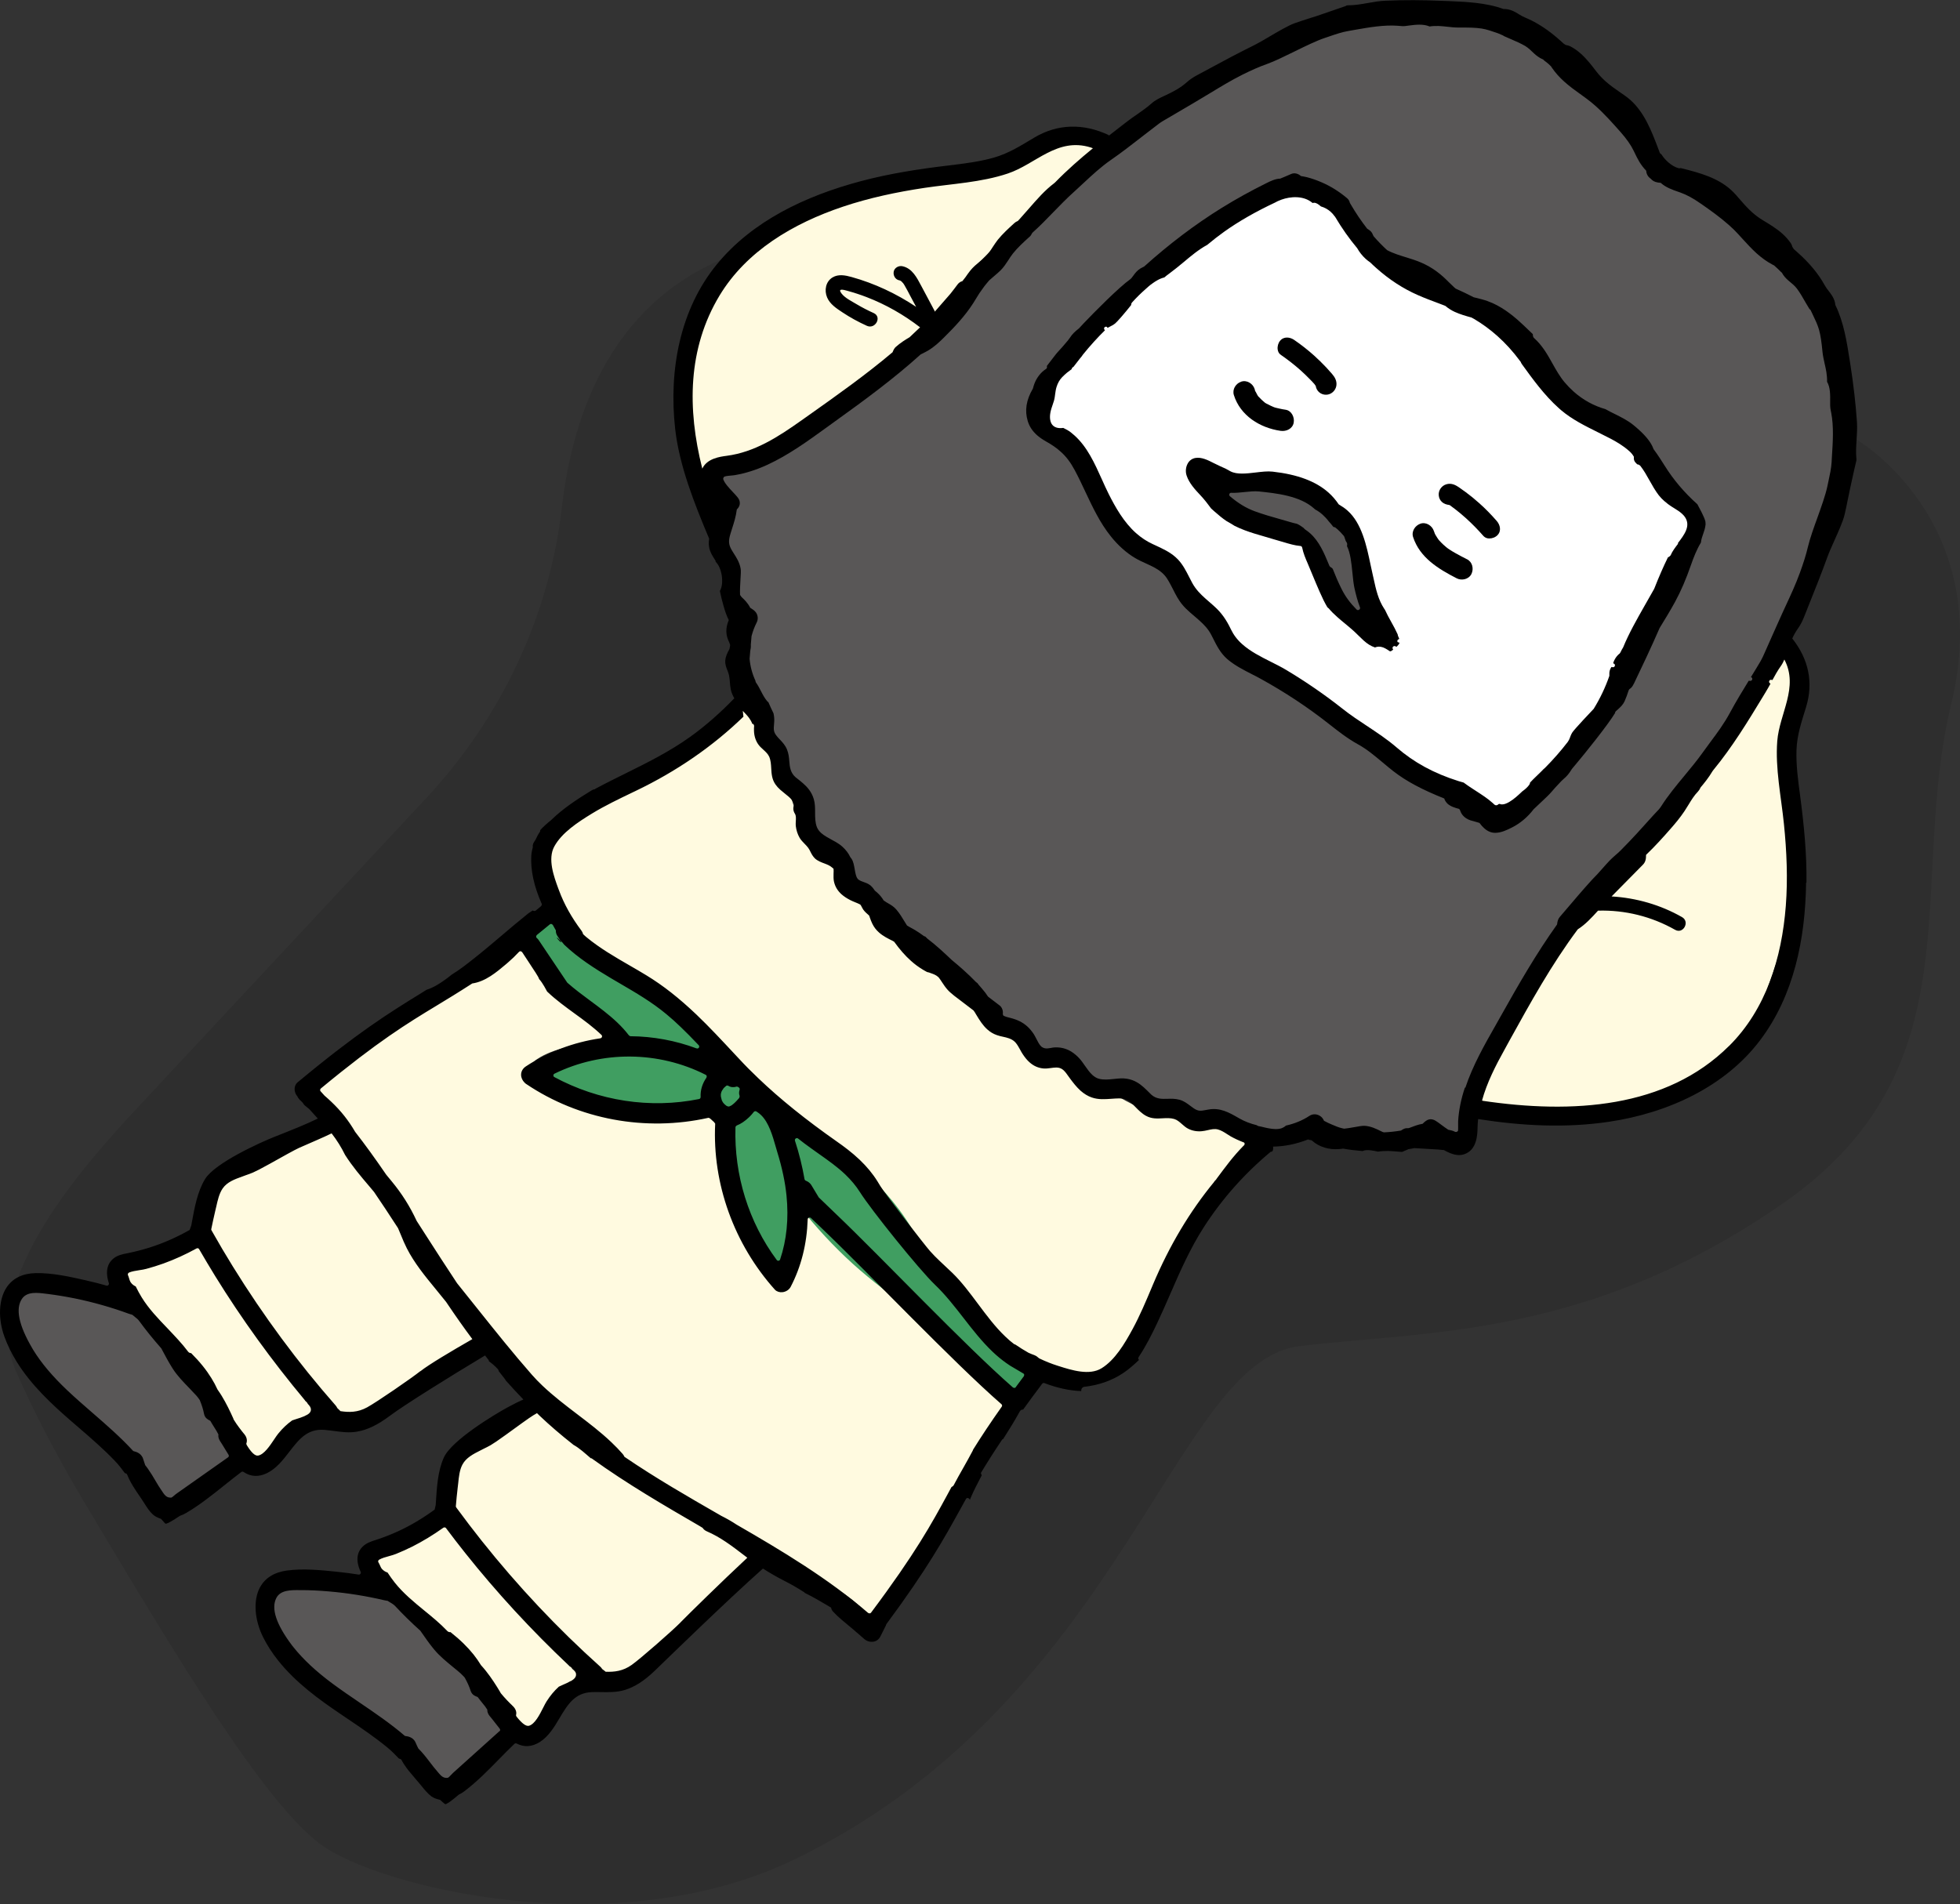 <?xml version="1.0" encoding="UTF-8"?><svg xmlns="http://www.w3.org/2000/svg" viewBox="0 0 272.95 265.2"><rect x="0" y="0" width="272.95" height="265.2" fill="#333333" stroke="none"/><defs><style>.cls-1{mix-blend-mode:multiply;opacity:.1;}.cls-2{fill:#fffae0;}.cls-3{isolation:isolate;}.cls-4{fill:#409e61;}.cls-5{fill:#fff;}.cls-6{fill:#595757;}</style></defs><g class="cls-3"><g id="_レイヤー_2"><g id="_テキスト"><path class="cls-1" d="M216.87,35.17l41.68,26.06s19.35,11.27,13.19,36.77c-6.16,25.5,3.8,50.69-23.47,69.63-27.27,18.94-50.01,17.71-67.4,19.88-17.4,2.17-24.7,49.38-70.17,71.45-25.02,12.14-58.17,3.84-66.12-2.12-7.94-5.96-20.23-26.43-32.79-47.52-4.21-7.06-7.28-13.12-9.53-18.24-5.19-11.82,8.01-27.27,16.82-36.72l40.29-43.21c10.4-11.16,17.12-25.3,18.87-40.45,1.54-13.36,7.19-29.48,24.78-35.54,30.85-10.62,56.05-7.68,56.05-7.68l57.8,7.68Z"/><path class="cls-2" d="M150.84,19.4c-3.23.29-6.15,1.46-8.82,3.28-1.29.88-2.55,1.49-4.01,1.88-.15-.02-.3-.03-.47-.01-4.27.53-8.57.8-12.88.78-.34,0-.68.08-.96.23-4.37.86-8.49,2.5-12.28,4.86-.26.16-.43.36-.53.57-5.86,2.92-10.63,7.87-13.21,13.91-2.84,6.65-2.83,14.3-.2,21.01.43,1.11,1.98,1.25,2.68.34,2.39-3.11,6.38-4.18,9.81-5.73,3.8-1.72,7.32-4.06,10.51-6.73,5.98-5.01,10.85-11.09,15.76-17.11,4.42-4.55,8.97-8.96,13.68-13.21.29-.26.45-.55.53-.85.28-.04.56-.08.85-.11,2.01-.18,1.55-3.27-.45-3.1Z"/><path class="cls-2" d="M246.22,137.44c1.6-4.37,2.98-9.09,3.53-13.72.6-5.12-.82-10.09-1.06-15.18-.22-4.78.29-9.63,1.46-14.28.17-.32.32-.64.45-.97.34-.89-.14-1.62-.81-1.95-.77-.57-1.93-.54-2.25.63-.1.35-.17.7-.26,1.05-.47.86-1.08,1.68-1.58,2.49-.74,1.19-1.48,2.37-2.24,3.55-1.46,2.28-2.97,4.54-4.55,6.74-1.53,2.13-3.14,4.21-4.85,6.2-1.34,1.56-2.76,3.04-4.01,4.65-7.6,6.29-13.64,14.29-17.59,23.32-1.31,1.95-2.56,3.94-3.8,5.94-.66,1.07-1.32,2.13-1.96,3.2-.48.81-.95,1.67-.88,2.64.15,2.16,2.2,2.78,4,3.15,1.99.41,4.03.61,6.07.61,8,.02,16.07-2.64,22.69-7.12,3.94-2.67,6.06-6.58,7.67-10.96Z"/><path class="cls-2" d="M172.9,157.46c-.93-.42-1.98-.47-3.04-.54-1.4-.09-2.79-.31-4.17-.61-2.71-.6-5.34-1.55-7.95-2.48-1.33-.67-2.61-1.41-3.86-2.26-1.89-1.27-3.78-2.55-6-3.16-.5-.14-.94-.09-1.31.12-1.86-1.56-3.64-3.21-5.44-4.83-2.19-1.97-4.46-3.74-6.83-5.4-1.75-1.62-3.78-2.93-6.02-3.86-.14-.06-.28-.08-.41-.1-1.83-1.68-3.57-3.47-5.18-5.37-.95-1.12-1.85-2.29-2.67-3.5-.81-1.2-1.5-2.51-2.46-3.6-1.47-1.66-3.75-2.74-5.08-4.53-.96-2.16-1.79-4.38-2.41-6.66-.14-.52-.45-.96-.89-1.18-.22-.57-.45-1.14-.67-1.71-.64-1.64-1.38-3.28-1.87-4.97-.47-1.62-.71-3.2-1.59-4.68-.43-.73-1.58-.75-2.19-.28-.38.29-.55.67-.58,1.06-.04.05-.08.1-.12.16-5.48,8.94-17.42,9.76-24.36,17.07-3.6,3.79-2.14,9.3,1.01,12.93,3.37,3.87,8.38,5.25,12.51,8.03,2.54,1.71,4.64,3.97,6.69,6.23,2.06,2.26,4.04,4.59,5.95,6.98.08.26.24.51.5.72,2.53,2.1,5.14,4.11,7.82,6.02,1.5,1.06,3.1,2.04,4.64,3.08.09.22.24.44.47.63,2.87,2.36,4.64,5.72,7.18,8.4.19.2.39.38.58.56,1.39,2.06,3.19,3.74,4.93,5.49.79.8,1.52,1.63,2.21,2.5.02.03.04.05.05.08.06.09.13.17.2.24.69.89,1.34,1.8,1.95,2.76,2.6,4.07,5.07,8.91,9.85,10.74,2.12.81,4.65,1.43,6.93,1.16,2.24-.27,3.84-1.68,5-3.54,1.42-2.28,2.37-4.78,3.41-7.25,1.03-2.46,2.19-4.86,3.51-7.18,2.99-5.27,6.73-10.15,11.03-14.41,1.23-1.22-.04-3.24-1.33-2.84Z"/><path class="cls-2" d="M140.34,194.88c-.65-1.83-3.15-3.18-4.62-4.28-3.76-2.78-7.34-5.52-10.53-8.97-1.16-1.26-2.32-2.53-3.47-3.8-2.39-2.87-4.84-5.68-7.53-8.28-.03-.11-.05-.21-.08-.32-.25-.81-1.33-1.13-2.05-.83-.85.35-1.07,1.25-.83,2.05.4,1.31-.37,3.05-.77,4.27-.51,1.53-1.08,3.13-1.84,4.57-.85-1.37-1.37-2.97-2.04-4.41-1.01-2.18-2.11-4.32-3.12-6.5-1.83-3.98-3.4-8.24-3.23-12.69.07-1.87-2.62-2.33-3.05-.7-2.69.6-5.44.52-8.2.42-3.24-.12-6.47-.39-9.17-2.37-1.2-.88-2.32-1.88-3.43-2.87-.58-.51-1.16-1.03-1.69-1.6-.48-.51-.49-.65.12-1.06,2.35-1.57,5.72-2.03,8.47-2.09,1.46-.03,1.63-2.01.72-2.79-1.85-1.59-3.98-2.77-5.88-4.3-.87-.7-1.67-1.48-2.26-2.43-.69-1.1-1.04-2.38-1.68-3.52-.3-.54-.81-.82-1.33-.87-.49-.43-1.18-.53-1.79.06-7.83,7.63-18.2,11.76-26.62,18.62-.86.7-.71,1.77,0,2.48,10.24,10.16,16.11,23.68,25.09,34.84-.06.41.02.83.31,1.12,1.14,1.14,2.32,2.25,3.5,3.34.21.25.42.51.64.76,2.06,2.34,4.52,4.16,6.78,6.29,2.25,2.13,4.39,4.16,7.04,5.8,2.41,1.49,4.89,2.86,7.36,4.24,4.09,3.19,8.24,6.35,12.98,8.54,4.21,1.94,9.06,3.24,12.24,6.84.81.91,2.16.74,2.69-.37.99-2.09,2.6-3.77,3.99-5.61,1.44-1.91,2.55-4.02,3.69-6.11,2.24-4.1,5.38-7.57,7.74-11.59.95-1.62,2.54-3.92,1.84-5.88Z"/><path class="cls-2" d="M66.98,186.38c.08-.36.02-.74-.2-1.11-.02-.1-.05-.21-.09-.32-1.02-2.52-3.14-4.16-5.02-6.01-.3-.29-.58-.6-.87-.9-1.29-3.65-2.84-6.92-5.19-10.06-2.62-3.5-5.12-7.08-7.49-10.76-.46-.69-1.13-.77-1.7-.52-.34-.17-.76-.18-1.22.07-3.75,2.04-7.49,4.08-11.24,6.13-1.36.74-2.79,1.42-3.73,2.7-1.13,1.55-1.29,3.48-2.19,5.13-.74,1.35-2.08,1.89-3.47,2.36-1.88.62-3.77,1.16-5.59,1.94-1.35.58-2.49,1.47-2.21,3.1.28,1.65,1.78,3.37,2.78,4.66,2.16,2.77,4.75,5.17,7.16,7.72,1.21,1.28,2.45,2.59,3.4,4.08.89,1.4,1.36,2.98,1.98,4.5.52,1.27,1.23,3.13,2.53,3.78,1.45.73,2.8-.59,3.73-1.57,1.07-1.12,1.9-2.6,3.23-3.44,1.3-.83,2.94-.81,4.42-.83,3.67-.05,6.96-.75,10.17-2.6,1.17-.68,2.28-1.45,3.34-2.29,0,0,.01,0,.02,0,2.37-1.24,4.69-2.59,6.95-4.03.54-.35.71-1.12.52-1.73Z"/><path class="cls-2" d="M104.01,216.38c-6.93-5.07-14.93-8.51-21.71-13.79-1.68-1.31-3.25-2.72-4.69-4.28-.78-.85-1.49-1.31-2.26-1.43-.36-.23-.83-.29-1.35-.05-.79.37-1.54.8-2.28,1.25-1.59.84-3.16,1.71-4.68,2.68-.94.6-1.83,1.23-2.54,1.99-.23.02-.47.1-.7.24-2.69,1.66-1.16,4.87-2.44,7.2-1.44,2.62-4.47,3.72-6.95,5.07-1.09.59-2.2,1.37-2.24,2.74-.05,1.39,1.07,2.19,2.02,3,2.37,2.02,4.61,4.18,6.72,6.47,2.04,2.22,3.96,4.55,5.74,6.98.87,1.18,1.7,2.39,2.51,3.62.73,1.12,1.4,2.47,2.78,2.87,2.69.76,4.93-3.17,6.47-4.78.78-.82,1.71-1.65,2.8-2.03,1.33-.47,2.77-.1,4.14-.33,1.3-.21,2.35-.87,3.34-1.68.44.02.9-.13,1.29-.55,1.62-1.7,3.3-3.35,5.02-4.96,2.34-2.06,4.68-4.11,7.02-6.17.28-.25.44-.53.52-.83.37-.18.74-.38,1.12-.55,1.07-.45,1.29-1.98.34-2.68Z"/><path class="cls-6" d="M32.17,200.88c-.59-.8-1.44-1.43-2.06-2.23-.79-1-1.38-2.08-1.87-3.25-1.02-2.41-2.2-4.48-3.87-6.49-.83-1-1.69-1.98-2.43-3.05-.66-.94-.98-2.06-2.02-2.63-.04-.02-.09-.02-.13-.04-.12-.37-.4-.7-.89-.88-2.81-1.03-5.73-1.81-8.69-2.27-1.45-.23-2.92-.39-4.39-.45-1.13-.05-2.41.03-3.12,1.06-.55.79-.48,1.66-.24,2.5.28,4.6,3.25,8.25,6.32,11.58.12.13.25.23.38.31,1.58,1.52,3.27,2.89,4.9,4.36,1.83,1.65,3.32,3.5,4.78,5.48,1.18,1.59,2.7,4.42,5.01,4.17,2.13-.23,3.85-1.71,5.32-3.14.82-.79,1.68-1.47,2.54-2.2.85-.71,1.14-1.87.45-2.81Z"/><path class="cls-6" d="M70.34,240.01c-.78-1.56-2.16-3.01-3.22-4.39-1.12-1.46-2.27-2.9-3.45-4.32-2.15-2.58-4.44-5.04-6.87-7.37.16-.67-.07-1.42-.9-1.76-2.83-1.15-5.85-1.86-8.91-2.02-1.4-.07-2.82-.04-4.22.09-1.44.14-3.12.28-4.4,1.01-5.41,3.11,4.47,10.9,6.85,12.93,2.34,2,4.73,3.96,6.84,6.21,2.18,2.32,4.21,4.81,6.68,6.83,1.01.83,2.04,1.59,3.41,1.36,1.39-.23,2.76-1.26,3.83-2.13,1.15-.93,2.19-2.01,3.18-3.12.89-.99,1.85-1.97,1.16-3.35Z"/><path class="cls-4" d="M143.34,190.85c-.69-1.47-2.15-2.51-3.31-3.59-5.17-4.83-9.48-10.4-13.2-16.4-2.11-3.41-4.65-6.18-7.73-8.74-2.99-2.48-6.07-4.97-9.89-5.92-.83-1.99-2.1-3.78-3.87-5.06-1.85-1.35-4.22-2.08-5.97-3.57-.11-.11-.22-.22-.33-.32-.06-.27-.13-.53-.23-.78-.71-1.82-2.3-3.2-3.67-4.53-1.6-1.56-3.31-3-5.17-4.23-2.04-1.35-4.2-2.5-6.2-3.9-1.95-1.73-3.93-3.43-5.88-5.15-.61-.54-1.25-.47-1.72-.11-.18-.01-.38,0-.58.07-1.53.45-1.87,2.23-1.29,3.54.59,1.34,1.64,2.58,2.63,3.65,2.23,2.43,4.89,4.37,7.37,6.53.58.51,1.16,1.03,1.7,1.58.32.33,1.56,1.31,1.53,1.78-.06.95-2.61,1.12-3.23,1.17-2.68.2-5.23-.03-7.58,1.49-.93.6-.75,2.4.37,2.69,1.79.46,3.58.9,5.38,1.29,2.25,1.8,5.33,1.51,8.13,1.44,1.78-.05,3.57-.09,5.35-.14,1.29-.03,2.45-.01,3.58-.47,1.65.81,1.46,3.61,1.64,5.15.25,2.06.58,4.12,1.04,6.15.9,4,2.24,7.89,4.23,11.48.59,1.07,1.85,1.26,2.68.34,1.04-1.15.93-2.91,1.05-4.36.13-1.62.25-3.24.32-4.86,0-.05,0-.1,0-.15,2.19,2.92,4.62,5.67,7.29,8.2,5.19,4.92,11.29,8.69,16.8,13.22,1.27,1.04,2.51,2.13,3.69,3.28,1.01.98,2.09,2.66,3.73,2.43,1.61-.22,1.89-1.91,1.31-3.17Z"/><path class="cls-6" d="M204.08,157.16c0-.22,0-.43.01-.65,0-.1,0-.2.01-.31,0-.02,0-.04,0-.05.04-.43.09-.86.15-1.28.14-.85.34-1.68.6-2.49.1-.3-.02-.73-.19-.98-.07-.11-.18-.21-.3-.3.41-.96.85-1.91,1.33-2.83,1.42-2.74,3.06-5.37,4.7-7.99,3.61-5.74,7.32-11.57,11.87-16.63.1-.11.14-.22.19-.33.73-.49,1.33-1.27,1.95-1.93,1.58-1.68,3.08-3.46,4.54-5.25,2.63-3.2,5.11-6.52,7.46-9.93.83-1.21,1.62-2.45,2.42-3.68.49.17,1.09.06,1.43-.36,2.16-2.69,3.88-5.71,5.04-8.97.18-.49.88-1.41.58-1.8,1.3-2.45,1.82-4.54,2.98-7.06,3.22-7,6.43-14.48,7.49-22.17,1.02-7.38-.55-14.6-4.63-20.85-4.87-7.47-12.45-12.58-20.55-16.02-.02-.16-.06-.33-.14-.5-2.28-4.42-5.45-8.29-9.05-11.7-3.35-3.17-7.16-6.5-11.35-8.5-4.02-1.91-8.54-2.16-12.92-1.97-4.45.19-8.89.92-13.19,2.07-18.51,4.95-33.72,17.63-45.82,32.07-.84,1-1.67,2.04-2.49,3.09-.05.04-.1.05-.14.1-4.22,4.37-8.36,8.64-13.33,12.17-2.32,1.65-4.78,3.12-7.09,4.78-2.26,1.63-4.34,3.5-6.41,5.37-.16.15-.27.3-.33.46-2.86,1.29-5.84,2.27-9,2.77-1.12.18-1.7,1.48-.81,2.32,1.93,1.83,1.77,4.69,1.64,7.14-.12,2.11-.17,4.19.46,6.2-.35.3-.54.76-.32,1.33.62,1.64,1.31,3.27,1.85,4.94.55,1.71.25,3.45.54,5.2.54,3.24,1.88,6.55,3.16,9.56,1.31,3.09,2.94,5.94,5.07,8.54.4.49.74.99,1.09,1.5-.53.37-.84,1.07-.41,1.78,1.43,2.34,2.98,4.59,4.65,6.78.1.13.22.23.34.31.04.26.14.52.38.75,7.07,6.82,14.17,13.66,21.87,19.78,3.67,2.92,7.47,5.84,11.53,8.2,1.83,1.07,3.75,1.6,5.79,2.11,2.44.61,4.76,1.49,7,2.65.14.07.28.1.42.12.11.23.27.45.54.61,3.32,1.88,7.56,1.7,11.26,1.84.06,0,.11,0,.17,0,.23.26.56.45,1.04.46,1.98.03,3.93-.16,5.9-.28,1.84.03,3.68.06,5.52.1.03,0,.05-.01.08-.02.5.04.99.06,1.49.11,3.35.34,6.7.78,10.07.68.41,1.02,1.64.96,2.22.32.13.03.25.06.38.05.75-.07,1.25-.66,1.25-1.4Z"/><path class="cls-5" d="M221.98,100.01c3.06-4.59,4.74-9.68,6.99-14.67,1.11-2.46,2.54-4.7,3.91-7.02,1-1.68,2.65-3.99,2.32-6.06-.21-1.27-1.09-2.09-2.09-2.78-.56-.73-1.25-1.31-1.97-1.87-1.28-2.69-3.14-5.03-5.55-6.86-.12-.09-.26-.16-.4-.21-2-1.31-4.11-2.43-6.12-3.73-2.44-1.58-4.16-3.58-5.75-5.99-1.33-2-2.64-4.11-4.53-5.64-1.74-1.41-3.79-2.2-5.9-2.85-2.33-.72-4.72-1.27-6.8-2.59-2.3-1.47-4.1-3.63-5.82-5.71-1.21-1.47-5.11-7.13-8.03-7.23-2.54-.93-5.5-.15-7.9.93-3.38,1.52-6.18,3.98-8.76,6.59-.42.42-.83.84-1.24,1.26-.28.02-.57.12-.82.36-3.13,2.97-6.25,5.95-9.38,8.92-.06.06-.09.13-.13.2-.05.03-.09.07-.14.1-1.42,1.12-2.66,2.39-3.77,3.77-.2.07-.39.18-.55.39-1.58,2.07-3.37,4.39-4.3,6.84-.36.94-.47,2.02.08,2.92.69,1.12,2.19,1.74,3.28,2.37.31.18.63.37.94.56,1.51,2.5,3.02,4.99,4.52,7.49.73,1.76,1.71,3.41,2.95,4.88.11.13.24.22.36.3.57,1.83,1.95,3.02,3.66,4.04,2.67,1.58,4.99,3.21,6.78,5.8,1.48,2.14,2.6,4.52,4.41,6.41,1.91,2,4.52,3.06,6.93,4.31,3.86,2,7.69,4.16,11.36,6.52-.19.46-.15,1.01.31,1.45,5.06,4.8,11.76,7.44,17.96,10.4.81.39,1.49-.05,1.75-.68.21-.06.41-.15.59-.34,3.93-3.91,7.74-7.96,10.82-12.58Z"/><path class="cls-6" d="M190.91,84.92c-.76-2.21-1.6-4.39-2.51-6.55.21-2.49-.87-5-2.92-6.49-.08-.06-.16-.07-.25-.11-.58-.8-1.25-1.51-2.06-2.07-2.81-1.93-6.46-2.59-9.81-2.26-.31.03-.54.16-.73.33-.1-.06-.2-.1-.3-.16-1.45-.9-2.62,1.48-1.18,2.38,2.87,1.78,6.2,2.18,9.34,3.2.55.69,1.02,1.48,1.41,2.34.85,1.89,1.86,3.62,3,5.35,1.2,1.83,2.31,3.89,3.86,5.44.94.94,2.57-.19,2.15-1.4Z"/><path d="M227.52,95.26c1.08-2.26,2.42-5.07,3.6-7.79.71-1.15,1.46-2.38,2.15-3.64.81-1.49,1.52-3.13,2.22-5.15.36-1.03.77-2.1,1.38-3.11.04-.45.2-.88.36-1.34l.16-.5c.06-.22.1-.43.13-.7,0,0-.01-.3-.02-.35l-.03-.14c-.07-.25-.17-.48-.28-.71-.14-.32-.32-.66-.51-1.02l-.3-.57c-1.82-1.63-3.32-3.39-4.56-5.38-.42-.67-.93-1.47-1.55-2.31-.29-.84-.97-1.73-2.07-2.72-.26-.24-.52-.45-.76-.65-.75-.61-1.65-1.06-2.53-1.5-.43-.21-.88-.43-1.33-.69-1.65-.47-3.16-1.3-4.47-2.48-.43-.39-.84-.81-1.22-1.26-.67-.8-1.2-1.74-1.71-2.65-.68-1.22-1.39-2.48-2.54-3.51-.13-.11-.17-.26-.18-.55,0,0-.94-.9-1.2-1.15-.21-.2-.43-.41-.66-.61-1-.9-2.55-2.17-4.44-2.84-.52-.19-1.05-.32-1.66-.47l-.26-.06c-.85-.44-1.67-.83-2.52-1.21l-.19-.16c-.23-.21-.48-.45-.78-.75-.26-.26-.51-.51-.77-.74-1.24-1.11-2.53-1.85-4.16-2.39-.26-.09-.53-.17-.91-.29-.94-.29-1.91-.58-2.74-1.03-.63-.58-1.24-1.2-1.85-1.9-.02-.03-.11-.2-.12-.21-.08-.24-.21-.43-.38-.58-.09-.08-.2-.15-.42-.29-.82-1.05-1.58-2.17-2.32-3.44,0-.01-.09-.14-.09-.15-.06-.27-.19-.49-.4-.67-1.11-.93-2.31-1.68-3.55-2.21-.69-.3-1.38-.54-2.05-.71-.22-.06-.44-.09-.82-.16-.4-.36-.91-.47-1.33-.3-.31.13-.63.26-.95.41l-.61.25c-.69.02-1.34.34-1.98.66-2.06,1.02-4.15,2.17-6.18,3.43-3.68,2.28-7.3,5.02-10.78,8.15-.04.03-.23.12-.23.12-.1.05-.2.1-.3.16-.47.29-.74.66-1,1.02-.07.1-.15.21-.23.3,0,0-.06.07-.16.16-1.6,1.14-4.96,4.53-6.52,6.17-.22.23-.44.46-.64.69-.57.44-.96.83-1.24,1.27-.05.08-.11.16-.21.29,0,0-.1.13-.1.13-.31.35-.58.67-.81.95,0,0-.12.13-.12.13-.31.34-.64.69-.93,1.08l-1.04,1.35s-.03.11-.02.13c.04.12,0,.24-.11.31-.71.46-1.28,1.18-1.61,2.02-.08.21-.15.43-.23.73-.93,1.58-1.16,3.06-.71,4.53.23.75.65,1.38,1.27,1.94.35.31.77.6,1.26.88.84.47,1.49.92,2.04,1.42.78.69,1.38,1.49,1.96,2.57.53.99,1.02,2.02,1.49,3.03,1,2.12,2.03,4.32,3.55,6.21.5.63,1.04,1.2,1.6,1.7.57.51,1.16.95,1.77,1.31.48.29.99.52,1.54.77.81.37,1.58.72,2.22,1.29.27.24.49.49.68.78.31.48.58,1,.85,1.53.37.74.76,1.5,1.32,2.16.28.34.62.68,1.07,1.07.21.19.42.37.63.54.21.18.41.36.61.53.63.56,1.27,1.2,1.71,2.07l.21.41c.54,1.07,1.04,2.08,1.98,2.91l.19.16c.98.8,2.12,1.38,3.27,1.97.4.2.81.41,1.2.63,3.35,1.84,6.58,3.97,9.59,6.35,1.16.91,2.47,1.95,3.97,2.78,1.26.69,2.29,1.57,3.42,2.51.49.41.99.83,1.5,1.23,1.86,1.44,4.03,2.58,7.1,3.81.07.26.22.48.46.73.44.39,1.02.56,1.61.72.07.06.12.17.14.22.11.34.3.64.57.88.32.29.75.49,1.27.6l.85.25c.24.32.45.56.67.75.47.42.97.63,1.53.63.84,0,1.69-.42,2.32-.74,1.16-.58,2.22-1.48,3.02-2.54.43-.4.85-.8,1.25-1.18l.65-.62c.35-.33.66-.7.96-1.04l.1-.12c.32-.33.6-.63.85-.91,0,0,.1-.1.11-.11.09-.09.19-.18.29-.27.4-.32.76-.76,1.12-1.36l.61-.73c1.17-1.39,4.41-5.4,5.42-7.09-.03-.08.01-.14.12-.25l.29-.26c.34-.31.67-.61.9-1.1.21-.46.38-.95.55-1.47,0,0,.06-.18.15-.24.22-.14.4-.34.56-.69ZM233.7,75.72c-.42.55-.82,1.07-1.03,1.59-.03.08-.2.24-.4.33-.63,1.29-1.24,2.68-1.91,4.38l-1.38,2.43c-1.04,1.84-2.13,3.74-2.94,5.72-.14.22-.26.45-.37.68-.02.04-.07.13-.11.17-.31.24-.48.47-.66.77-.11.18-.19.39-.25.59.15.08.15.08.16.09.08.07.11.18.07.29-.05.13-.18.2-.31.17l-.16-.03c-.21.31-.31.64-.29,1v.24c-.55,1.59-1.28,3.13-2.18,4.59-.18.18-2.7,2.85-2.98,3.29-.16.26-.26.52-.36.8l-.08.19-.18.31c-.95,1.24-2.01,2.45-3.17,3.62-.18.15-.35.31-.51.49l-.74.72c-.26.25-.54.52-.85.86,0,.11-.05.23-.12.32-.23.31-.54.6-.95.89-.59.56-1.17,1.1-1.82,1.48-.31.18-.73.39-1.16.33-.01,0-.16-.05-.17-.06-.03,0-.13.01-.15.03-.2.2-.42.22-.62.04l-.19-.18c-.73-.66-1.57-1.19-2.37-1.71-.55-.36-1.12-.72-1.69-1.15,0,0-.67-.19-.73-.21-3.44-1.09-6.17-2.58-8.59-4.67-1.32-1.14-2.76-2.09-4.18-3.03-1.11-.73-2.25-1.49-3.34-2.35-2.49-1.97-5.14-3.79-7.86-5.42-.7-.42-1.48-.81-2.18-1.16-1.39-.7-2.82-1.42-3.95-2.43-.7-.62-1.21-1.3-1.57-2.05-.66-1.39-1.35-2.35-2.29-3.19l-.15-.14-1.13-.99c-.65-.58-1.33-1.25-1.83-2.17-.12-.23-.24-.46-.42-.81-.43-.84-.87-1.71-1.54-2.43-.11-.12-.23-.23-.35-.34-.83-.74-1.84-1.2-2.81-1.65l-.39-.18c-.83-.38-1.61-.9-2.33-1.54-1.7-1.52-2.86-3.59-3.78-5.41-.33-.65-.63-1.33-.97-2.08-1-2.22-2.03-4.52-3.83-6.12-.16-.14-.33-.28-.5-.42-.3-.23-.64-.42-1.04-.61-.6.09-1.09-.02-1.41-.31-.18-.16-.3-.38-.37-.64-.19-.75.05-1.56.3-2.26.16-.43.25-.76.3-1.11l.05-.37c.05-.33.09-.68.19-.99.17-.56.43-1.02.8-1.4.19-.2.4-.38.66-.61l.66-.5c0-.12.07-.23.24-.31l.9-1.16c.16-.18.3-.36.43-.56.97-1.2,2-2.34,3.06-3.38l-.05-.05c-.09-.1-.1-.25-.02-.35.08-.1.23-.13.35-.06l.08.13.3-.16c.24-.12.51-.26.75-.45.25-.19,1.32-1.41,2.24-2.58-.01-.12.03-.24.12-.35.62-.69,1.23-1.29,1.96-1.93,0,0,.33-.3.38-.34.14-.12.32-.26.58-.44.18-.13.37-.25.56-.36.35-.2.64-.32,1.02-.42.23-.2.47-.39.74-.58.68-.5,1.33-1.04,1.96-1.56,1.01-.85,2.06-1.73,3.28-2.4.81-.68,1.59-1.28,2.37-1.84,2.01-1.43,4.33-2.76,7.07-4.05.22-.13.47-.25.88-.4,1.27-.46,3.07-.59,4.3.43.01,0,.05.02.07.03,0,0,0,.01,0,.02.02-.02.12-.05.15-.05.35-.01.66.23.98.51.51.15.97.4,1.36.75.19.17.37.37.52.58l.1.12c.94,1.59,1.97,3.05,3.07,4.36.32.57.72,1.07,1.18,1.49.19.17.39.33.64.5.28.27.56.54.85.79,1.79,1.6,3.74,2.87,5.8,3.77.93.41,1.89.77,2.86,1.13l.94.36c.44.37.88.64,1.32.84.77.35,1.55.57,2.31.78l.36.19c1.16.68,2.26,1.49,3.28,2.4,1.13,1.01,2.17,2.16,3.11,3.43l.13.17c.02.07.07.18.16.31,1.46,2.02,3.11,4.31,5.12,6.11l.34.3c1.55,1.31,3.36,2.2,5.17,3.1.59.29,1.19.59,1.78.9.73.39,1.68.93,2.54,1.7.22.2.41.39.65.79-.05.38.04.67.39.98.03.03.07.06.11.09.13,0,.22.04.38.18,0,0,.01.01.02.02.5.64.9,1.36,1.29,2.06.38.68.78,1.39,1.27,2.03.21.27.47.54.75.79.33.29.7.58,1.15.86l.29.18c.34.21.72.45,1.03.73.18.16.32.32.43.48.84,1.24-.09,2.46-1,3.65Z"/><path d="M178.28,49.35s.07.06.11.09c.98.68,1.91,1.4,2.82,2.22.42.38.84.79,1.24,1.2.2.2.4.41.6.64l.18.26c.05.34.22.65.46.86.27.24.62.37.99.36.7-.01,1.3-.55,1.42-1.24.11-.71-.24-1.24-.6-1.66-.53-.62-1.08-1.21-1.64-1.75-.28-.27-.56-.54-.85-.8-.87-.78-1.81-1.52-2.79-2.19-.57-.39-1.43-.52-1.96.13-.26.32-.39.78-.33,1.21.04.28.16.52.35.68Z"/><path d="M208.45,72.58c-.78-.9-1.61-1.75-2.48-2.52-.29-.26-.6-.52-.9-.77-.6-.49-1.25-.97-1.92-1.43-.46-.31-1.03-.61-1.72-.41-.67.19-1.14.85-1.07,1.55.03.37.2.71.47.94.25.22.56.34,1.05.41l.15.11c.24.17.47.35.69.52.45.35.9.72,1.41,1.18.84.76,1.66,1.59,2.44,2.48l.09.09c.19.17.44.27.72.27.42.01.87-.16,1.16-.46.58-.6.36-1.43-.09-1.96Z"/><polygon points="197.76 93.33 197.76 93.33 197.76 93.33 197.76 93.33"/><path d="M194.68,89.49s-.07-.11-.08-.13c-.03-.13.03-.26.15-.31l.11-.05-.03-.1s-.04-.1-.12-.27c-.03-.07-.05-.14-.07-.27-.26-.58-.56-1.14-.91-1.76-.3-.53-.6-1.09-.86-1.66l-.09-.13c-.84-1.26-1.16-2.69-1.49-4.21l-.13-.58c-.08-.36-.16-.73-.29-1.33-.57-2.72-1.23-5.8-3.2-7.56-.34-.31-.72-.57-1.24-.88-.41-.61-.88-1.16-1.42-1.64-1.76-1.57-4.31-2.53-7.79-2.92-.7-.08-1.5.02-2.35.12-1.28.15-2.6.31-3.51-.16-.17-.09-.33-.18-.49-.27l-.2-.11c-.46-.19-.93-.42-1.34-.62l-.35-.17c-.74-.38-1.67-.85-2.52-.69-.44.08-.81.34-1.04.74-.29.5-.36,1.15-.17,1.71.35,1.05,1.13,1.9,1.89,2.71l.39.43c.26.29.5.61.73.91.13.17.26.34.4.53l.42.38c.64.57,1.16.99,1.7,1.36l.21.12c.3.17.61.35.95.57.94.47,1.92.81,2.76,1.07.88.27,1.79.54,2.67.79l1.44.42c.74.22,1.5.45,2.3.52.06,0,.11.03.15.07.02.02.08.12.08.15.16.79.47,1.52.78,2.23l.6,1.44c.34.83.7,1.67,1.06,2.5.37.85.71,1.53,1.03,2.07l.08.11s.12.09.15.12c0,0,0,0,0,0,.33.4.72.79,1.21,1.22.36.32.72.62,1.1.93.38.32.78.64,1.16.99l.13.12c.19.18.38.36.62.6.22.21.43.42.65.62.52.46.97.76,1.57.96.35-.15.73-.15,1.15,0,.21.08.4.2.57.3l.35.23s.08.05.27-.08l.2-.16-.03-.04c-.09-.1-.09-.25,0-.35.09-.1.24-.12.34-.06l.15.07.04-.04c.08-.08.14-.14.19-.2l.14-.19s.04-.15.04-.15c-.08,0-.15-.02-.21-.07ZM189.25,84.94c-.1.06-.23.05-.33-.04h0c-.91-.92-1.57-1.82-2.08-2.84-.48-.95-.9-1.95-1.25-2.84-.09-.08-.14-.12-.16-.15-.06-.03-.15-.08-.17-.1-.06-.06-.11-.13-.15-.21l-.08-.2c-.64-1.54-1.31-3.14-2.57-4.27-.22-.19-.45-.38-.77-.59,0,0-.16-.17-.15-.17l-.2-.14c-.09-.06-.17-.12-.26-.18-.14-.09-.3-.17-.46-.25-.42-.09-.76-.19-.86-.22l-1.39-.4c-1.2-.34-2.44-.69-3.61-1.12-1.21-.44-2.31-1.11-3.49-2.11-.08-.07-.11-.19-.07-.3.04-.11.15-.18.26-.17.6.03,1.25-.04,1.9-.11.69-.07,1.35-.14,1.94-.08,2.41.25,5.71.6,7.68,2.36l.17.15c.36.19.69.42,1.02.71.3.27.6.59.89.97.2.21.38.44.61.73.02.02.06.04.26.08.12.09.24.19.36.3.24.21.48.47.74.77.16.14.21.3.27.51.05.17.1.33.23.51.09.13.1.26.05.53.48.94.62,2.35.76,3.72.07.74.15,1.5.28,2.12.18.8.41,1.75.77,2.68.05.12,0,.25-.1.32Z"/><path d="M78.03,131.01c-1.34-1.31.56.95,0,0h0Z"/><path d="M178.35,60.01c.78.11,1.65-.28,1.81-1.13.14-.75-.29-1.69-1.13-1.81-.3-.04-.6-.1-.9-.17-.28-.07-.63-.12-.88-.26.32.18,0,0-.07-.03-.15-.06-.3-.13-.44-.21-.2-.11-.58-.25-.72-.43.18.14.2.15.07.05-.04-.03-.08-.07-.13-.1-.1-.08-.19-.16-.28-.25-.1-.1-.2-.2-.3-.31-.02-.03-.05-.05-.07-.08-.11-.13-.09-.11.04.06-.17-.13-.31-.44-.41-.63-.03-.06-.07-.13-.1-.19-.07-.15-.06-.13.02.06-.08-.09-.11-.29-.14-.4-.24-.75-1.09-1.29-1.87-1.02-.76.26-1.27,1.07-1.02,1.87.9,2.87,3.64,4.57,6.51,4.98Z"/><path d="M204.3,77.9c-.55-.28-1.1-.56-1.64-.87-.27-.15-.53-.31-.79-.48-.02-.02-.13-.09-.21-.14-.12-.08-.23-.18-.34-.27-.21-.17-.41-.36-.6-.55-.1-.1-.19-.2-.28-.3-.03-.03-.06-.07-.09-.1-.15-.22-.31-.44-.44-.68-.02-.03-.06-.11-.09-.17-.05-.12-.1-.25-.14-.38-.25-.75-1.09-1.29-1.87-1.02-.75.26-1.28,1.07-1.02,1.87.94,2.87,3.52,4.43,6.07,5.74.7.36,1.68.14,2.05-.6.35-.72.15-1.66-.6-2.05Z"/><path d="M251.57,122.97c.05-4.05-.35-8.11-.89-12.18-.28-2.1-.57-4.23-.5-6.33.07-2.13.74-4.02,1.34-6,1.04-3.39.35-6.65-1.93-9.53.22-.48.47-.94.8-1.4.31-.44.59-.96.8-1.49l.65-1.63c.85-2.12,1.81-4.52,2.66-6.87.21-.58.56-1.37.96-2.26.58-1.3,1.19-2.65,1.41-3.57.16-.69.31-1.38.46-2.16l.04-.18c.09-.47.19-.94.29-1.4.18-.82.36-1.65.54-2.46l.29-1.24c.03-.09.05-.19.04-.28-.1-.89-.04-1.87.02-2.75.05-.81.1-1.65.05-2.46-.18-2.57-.48-5.16-.9-7.9l-.1-.63c-.41-2.64-.84-5.38-2.01-7.77-.07-.84-.53-1.43-.93-1.95-.19-.25-.39-.51-.54-.78-.88-1.6-2.11-3.09-3.76-4.56l-.56-.5-.2-.31c-.04-.18-.11-.35-.21-.5-.33-.48-.72-.92-1.19-1.34-.81-.72-1.74-1.28-2.73-1.88-.51-.31-.99-.66-1.46-1.08-.7-.62-1.3-1.32-1.94-2.06l-.29-.34c-.23-.26-.48-.51-.73-.74-1.84-1.65-4.22-2.35-7.01-3.03,0,0-.17.05-.24.03-.24-.06-.48-.16-.79-.33-.24-.14-.49-.33-.73-.54-.34-.3-.65-.66-.89-1.04l-.23-.2-.18-.48c-.96-2.53-1.94-5.15-3.95-6.94-.26-.23-.53-.44-.82-.64l-.38-.26c-.8-.55-1.55-1.07-2.25-1.69-.48-.43-.89-.87-1.27-1.36-.69-.9-1.34-1.75-2.15-2.47-.47-.42-.95-.76-1.47-1.03-.17-.09-.34-.14-.65-.2-.05-.04-.12-.08-.26-.16-.15-.14-.31-.28-.46-.42-1.7-1.52-3.29-2.56-4.99-3.26-.29-.12-.57-.29-.85-.46-.55-.34-1.18-.72-2.12-.71-2.41-.88-5.18-1-7.86-1.11l-.62-.02c-2.76-.12-5.36-.13-7.95-.02-.8.03-1.66.18-2.44.32-.9.16-1.83.32-2.73.32-.07,0-.14.02-.2.01-.05.05-.21.11-.21.11l-.9.31c-.84.29-1.7.59-2.55.88-.46.16-.92.31-1.39.45l-.15.05c-.69.22-1.4.45-2.1.7-.88.32-2.2,1.1-3.48,1.85-.73.43-1.49.88-2.05,1.16-2.28,1.12-4.59,2.36-6.62,3.46l-1.45.78c-.51.27-.99.6-1.39.96-.91.81-1.87,1.3-2.94,1.81l-.26.12c-.56.26-1.2.56-1.71,1.02-.64.57-1.35,1.06-2.02,1.53-.44.3-.9.62-1.34.96l-.61.47c-.71.55-1.42,1.1-2.14,1.66.06-.06.13-.12.2-.19-3.6-1.7-7.18-1.6-10.42.33-1.8,1.07-3.5,2.17-5.57,2.77-2.05.59-4.22.85-6.36,1.11-4.14.49-8.25,1.13-12.23,2.19-7.74,2.06-15.09,5.55-20.04,11.58-5.11,6.23-6.72,14.7-5.81,22.89.57,5.13,2.68,10.44,4.74,15.33-.04.24-.07.48-.06.72.04.95.47,1.61.93,2.31.03.05.03.11.03.17.2.21.37.45.49.71.35.76.48,1.61.39,2.45-.04.33-.14.64-.29.92.26,1.25.72,3.07,1.24,4.05-.47,1.1-.45,2.11.06,3.09l.13.37c-.01.14-.03.29-.1.59-.27.49-.54.99-.58,1.61-.03.51.13.92.29,1.32.1.24.19.49.24.74.06.28.08.57.12,1,.02.29.05.62.12.94.09.44.27.85.49,1.24-1.98,2.04-4.04,3.86-6.18,5.39-2.87,2.05-6.02,3.61-9.07,5.12-1.25.62-2.67,1.32-4.03,2.05-.03.01-.06.03-.09.05,0,0-.01.02-.02.03,0,0-.02.01-.02.02-.14.01-.29.06-.44.15-2,1.22-4.01,2.53-5.68,4.17-.54.43-1.05.88-1.51,1.39.02.07.02.14-.02.2-.25.36-.44.73-.61,1.1-.09.15-.2.29-.28.45-.12.22-.13.42-.11.61-.1.39-.18.77-.21,1.16-.12,2.01.36,4.27,1.45,6.73.07.15-.1.34-.15.38l-.69.57c-.09.07-.23.06-.31.03-.04-.02-.07-.03-.11-.05-.2.12-.39.26-.59.39-2.57,2.05-5.01,4.26-7.59,6.3-.99.78-2,1.58-3.09,2.24-.66.54-1.35,1.04-2.08,1.47-.44.25-.92.49-1.42.64l-1.04.65c-4.19,2.59-8.52,5.26-16.93,12.25-.25.2-.39.51-.41.87-.02.41.14.83.4,1.1.02.04.03.08.05.12.04.07.09.12.13.18.05.06.09.12.14.17.06.06.12.1.18.16.09.08.16.17.25.26.06.12.13.23.23.32l.1.09.56.45c.41.44.8.88,1.19,1.32-1.78.87-3.6,1.58-6.02,2.54-1.92.76-8.31,3.63-9.69,5.9-1.06,1.76-1.46,3.97-1.85,6.13l-.06.32-.23.63c-1.8,1.02-3.65,1.83-5.49,2.42-.98.31-2.01.58-3.06.8l-.17.03c-.61.12-1.3.26-1.86.7-.65.51-1.3,1.52-.67,3.45.03.1,0,.2-.06.27-.07.08-.17.11-.27.08-.93-.27-1.81-.49-2.65-.68l-.25-.06c-2.17-.49-4.64-1.05-6.96-1-1.81.04-3.16.7-4.02,1.95-1.13,1.65-1.26,4.36-.33,6.91.42,1.16.99,2.31,1.68,3.44,2.09,3.39,5.06,6.09,7.67,8.36l.99.85c1.69,1.46,3.45,2.98,5.02,4.62.54.56,1.01,1.18,1.39,1.7.02.02.08.06.12.06.08.01.15.05.21.15,0,0,0,.01,0,.01.18.44.37.83.57,1.18.1.17.2.34.3.51.28.46.59.91.92,1.39l.25.37c.12.18.24.37.37.57.34.54.7,1.11,1.17,1.54.27.25.61.43,1.15.62.19.22.38.44.57.64.02.02.12.04.15.03.2-.06.39-.15.59-.27.39-.22.79-.47,1.33-.83.32-.11.59-.24.85-.39,1.88-1.1,3.63-2.5,5.33-3.86.77-.62,1.58-1.26,2.36-1.85.09-.07.22-.07.32,0,.99.67,2.08.72,3.23.17,1.32-.64,2.23-1.82,3.12-2.97,1.35-1.74,2.51-3.25,4.89-3.07.46.04.92.1,1.39.16,1.02.14,2.07.28,3.15.09,1.45-.24,2.91-.95,4.59-2.21,1.98-1.49,8.36-5.47,13.25-8.4.16.2.32.41.48.61.04.06.06.12.06.19.01,0,.02.02.03.03.43.31.84.66,1.21,1.07.08.09.12.19.14.3.3.37.6.76.89,1.14.02.03.03.07.04.1.84.96,1.67,1.84,2.49,2.69-.57.25-1.26.59-2.15,1.07-1.81.98-7.82,4.59-8.92,7-.85,1.87-.98,4.11-1.12,6.3l-.02.32-.15.65c-1.67,1.22-3.4,2.25-5.16,3.05-.94.43-1.93.81-2.95,1.15l-.16.05c-.59.19-1.26.41-1.77.92-.59.58-1.11,1.67-.26,3.5.04.09.03.2-.03.27-.06.08-.16.13-.26.11-.96-.15-1.85-.27-2.72-.36l-.26-.03c-2.22-.23-4.73-.49-7.03-.17-1.79.25-3.06,1.07-3.76,2.41-.92,1.77-.73,4.48.49,6.9.55,1.1,1.25,2.18,2.08,3.22,2.48,3.12,5.74,5.45,8.61,7.4l1.08.73c1.86,1.25,3.77,2.55,5.53,3.99.6.5,1.14,1.05,1.58,1.52.02.02.09.05.13.05.08,0,.15.04.22.12,0,0,0,0,0,.01.23.41.46.78.7,1.1.12.16.24.31.36.47.34.42.7.84,1.07,1.27l.29.34c.14.17.28.34.44.53.41.5.83,1.02,1.34,1.4.29.21.66.35,1.21.48.21.2.42.39.65.57.03.02.12.03.15.02.19-.09.37-.2.56-.33.36-.26.73-.56,1.22-.98.3-.14.56-.3.8-.49,1.73-1.31,3.31-2.91,4.83-4.47.7-.71,1.41-1.44,2.13-2.12.08-.08.21-.1.31-.05,1.06.55,2.15.47,3.23-.21,1.23-.79,2-2.07,2.74-3.32,1.13-1.89,2.11-3.53,4.49-3.63.46-.02.92-.01,1.39,0,1.03.01,2.09.03,3.14-.28,1.42-.41,2.78-1.28,4.29-2.74,1.91-1.84,9.83-9.57,15.02-14.19.96.61,1.95,1.19,3,1.72.9.45,1.79.97,2.77,1.59.02.02.02.05.03.07,1.27.61,2.48,1.35,3.69,2.06.04.21.12.39.28.56.37.4.77.78,1.19,1.13,1.1.9,2.16,1.81,3.17,2.7.35.3.83.43,1.28.35.42-.08.75-.33.94-.71l.76-1.52s.03-.06.08-.21c5.71-7.71,8.04-11.93,10.29-16l.79-1.43c.05-.09.14-.14.23-.14.06,0,.12.02.2.09.01.01.03.03.04.04.02.04.05.08.08.12.04-.08.07-.17.1-.25.46-1.07,1-2.12,1.55-3.15-.04-.11-.09-.21-.12-.33.91-1.52,1.88-3.04,2.96-4.65.02-.03.09-.07.15-.09.8-1.27,1.6-2.53,2.31-3.84.11-.2.29-.27.46-.25.84-1.16,1.7-2.34,2.64-3.58.07-.11.21-.16.33-.11,1.77.68,3.49,1.05,5.12,1.11-.02-.27.13-.57.47-.6,1.92-.22,3.74-.82,5.35-1.89.81-.54,1.54-1.18,2.24-1.86-.01,0-.03-.01-.04-.02-.03-.03-.06-.07-.07-.12-.01-.04.01-.2.04-.23,1.03-1.54,1.88-3.24,2.57-4.7.64-1.36,1.25-2.74,1.87-4.17,1.35-3.1,2.76-6.31,4.66-9.26,2.51-3.89,5.61-7.41,9.3-10.48.35.02.35-.34.34-.72,1.6-.03,3.18-.34,4.87-1,.12.05.26.09.4.1.09,0,.19.1.2.11.94.84,2.34,1.26,3.75,1.13.1,0,.53-.06.53-.06.83.15,1.75.26,2.72.34.31-.17.76-.14,1.08-.11.35.04.7.11,1.05.19.25-.04.5-.07.75-.08.87-.06,1.74.07,2.61.12.27-.11.55-.23.87-.38l.85-.15,3.23.19.87.08c1.14.65,2.02.84,2.78.6,1.85-.59,1.89-2.76,1.91-3.81,0-.38.04-.74.08-1.11,6.08.96,12.18,1.27,18.15.39,8.31-1.22,16.25-4.92,21.11-11.36,4.71-6.23,6.31-14.11,6.41-21.99ZM97.8,65.27c-2.11-8.34-2.03-16.75,2.4-24.1,3.74-6.19,10.22-10.05,17.21-12.39,3.64-1.22,7.46-2.03,11.32-2.61,3.89-.58,7.92-.76,11.61-2,3.9-1.3,6.88-5.09,11.56-3.63.1.03.2.07.3.11-1.8,1.47-3.57,3.02-5.23,4.72-.04.04-.09.09-.14.13-1.33,1-2.41,2.25-3.57,3.58-.39.45-.8.92-1.29,1.46l-.23.24c-.16.06-.31.14-.54.35-.77.7-1.57,1.43-2.25,2.27-.25.32-.47.66-.69.99-.3.47-.61.95-1.01,1.33-.26.26-.54.49-.83.73-.4.33-.9.74-1.3,1.24-.24.3-.46.62-.67.92l-.43.55c-.26.06-.5.23-.68.47-.28.38-.59.79-.98,1.28l-2.18,2.5s-.02-.09-.04-.13c-.61-1.15-1.22-2.3-1.84-3.45-.61-1.14-1.25-2.46-2.63-2.75-.51-.11-1.11.21-1.21.75-.1.52.2,1.09.75,1.21.05,0,.1.02.14.04,0,0,.03.02.08.04.03.02.03.02.05.03.03.03.07.06.1.09.03.03.23.26.15.15.09.11.17.24.24.36.28.46.52.96.78,1.44.28.52.55,1.04.83,1.55-2.76-1.84-5.79-3.27-9-4.16-.86-.24-1.83-.43-2.64.06-.96.58-1.17,1.8-.76,2.78.4.95,1.3,1.53,2.13,2.08,1.08.72,2.22,1.34,3.41,1.88,1.17.53,2.14-1.23.96-1.77-.82-.37-1.62-.78-2.39-1.24-.68-.41-1.59-.84-2.09-1.48-.62-.79.32-.52.79-.39.91.25,1.81.54,2.69.88,2.68,1.03,5.18,2.46,7.45,4.21-.45.43-.93.89-1.46,1.38-.63.37-1.29.79-1.91,1.34-.19.17-.32.38-.46.75-3.73,3.15-7.75,6-11.68,8.78l-.96.68c-3.28,2.33-6.56,4.46-10.48,4.97-.92.12-2.72.37-3.37,1.77ZM31.75,202.99l-7.11,5.01c-.15.1-.33.25-.57.46,0,0-.16.14-.26.14-.2,0-.37-.03-.55-.12-.28-.15-.49-.47-.71-.81l-.09-.13c-.14-.2-.27-.4-.4-.61-.07-.12-.81-1.35-.89-1.49-.19-.3-.39-.61-.6-.91l-.35-.46c-.09-.25-.18-.52-.29-.88-.03-.11-.08-.22-.15-.32-.23-.38-.63-.63-1.22-.76-1.74-1.9-3.75-3.65-5.71-5.35-1.15-1-2.34-2.03-3.46-3.09-2.07-1.96-3.63-3.8-4.75-5.63l-.17-.29c-1.87-3.19-2.34-5.5-1.4-6.86.71-1.03,2.16-.84,3.34-.69l.25.03c1.19.15,2.42.35,3.77.62,2.58.53,5.11,1.25,7.53,2.14.1.04.21.06.47.14.11.1.22.19.35.29.21.16.44.34.62.59.9,1.24,1.93,2.51,3.05,3.78,0,0,.02.03.03.04,0,0,.21.4.21.4.37.69.75,1.41,1.18,2.1l.18.29c.65,1.02,1.48,1.86,2.35,2.76.31.32.63.66.94,1,.12.13.23.28.35.44l.13.19c.29.7.48,1.31.59,1.89.03.16.09.31.16.43.13.21.33.37.72.57l.31.52.55.88.27.5c-.05.29.02.58.21.89.09.13.18.28.27.42l.93,1.52c.08.12.04.28-.08.37ZM42.42,197.24c-.38.17-.8.3-1.19.42l-.54.18c-.72.51-1.35,1.11-1.94,1.84-.15.18-.32.43-.58.82-.59.88-1.4,2.1-2.23,2.24-.41.07-.93-.4-1.57-1.45-.02-.04-.08-.17-.07-.21.06-.16.08-.3.08-.45-.01-.24-.08-.46-.21-.67-.04-.06-.08-.11-.15-.21-.02-.01-.09-.11-.11-.13l-.24-.3c-.13-.16-.26-.33-.38-.5-.25-.34-.49-.67-.71-1.04-.02-.02-.03-.05-.05-.08-.01-.04-.02-.09-.04-.13-.44-.98-.98-2.11-1.61-3.14-.18-.29-.36-.57-.59-.89-.25-.55-.53-1.07-.86-1.6-.68-1.1-1.56-2.22-2.81-3.47-.17,0-.32-.07-.42-.2-.86-1.15-1.88-2.2-2.87-3.25-1.28-1.33-2.61-2.71-3.6-4.32-.29-.47-.55-.95-.83-1.52-.23-.11-.48-.25-.72-.6-.1-.17-.16-.36-.22-.58-.04-.13-.08-.26-.14-.39-.03-.07-.03-.14,0-.21.01-.03.11-.13.14-.15.4-.17.95-.26,1.48-.34.34-.05.66-.1.94-.18.78-.21,1.59-.46,2.4-.75,1.52-.55,3.06-1.25,4.59-2.09.13-.07.29-.03.36.1,0,0,0,0,0,0,.72,1.25,1.47,2.5,2.23,3.74,3.68,5.96,7.88,11.77,12.48,17.28l.07.11c.06.05.13.11.18.16.03.03.1.14.11.14,0,0,.07.13.07.13.06.06.2.2.3.36.09.15.13.29.13.41,0,.48-.45.72-.86.9ZM58.55,190.97c-1.23.98-6.08,4.32-7.42,5.05-1.33.73-2.53.71-3.72.53-.05-.06-.1-.11-.18-.18-.03-.03-.26-.25-.26-.25-.03-.06-.06-.12-.09-.17-.04-.07-.09-.13-.14-.19-5.25-5.97-10.06-12.48-14.31-19.35-.99-1.6-1.96-3.24-2.9-4.91-.13-.21-.12-.27-.11-.3.17-.8.35-1.69.56-2.56l.14-.59c.19-.85.4-1.81.89-2.52.62-.9,1.68-1.28,2.71-1.65l.54-.2c.69-.26.81-.19,3.29-1.57,1.66-.93,3.54-1.98,4.08-2.22,1.91-.85,3.26-1.4,4.55-2.03.73.94,1.36,1.95,1.88,3.01,1,1.57,2.19,2.98,3.35,4.34l.68.81c1.02,1.5,2.09,3.1,3.34,5.04.13.31.26.62.4.95.25.62.52,1.26.83,1.87,1.04,2.04,2.52,3.85,3.95,5.59l1.51,1.86c1.29,1.92,2.48,3.61,3.66,5.19-2.95,1.69-6.11,3.57-7.23,4.47ZM69.57,241.11l-6.47,5.82c-.13.12-.29.29-.51.52,0,0-.15.16-.24.17-.19.03-.37.01-.56-.06-.29-.11-.54-.41-.8-.72l-.1-.12c-.16-.18-.31-.37-.47-.56-.09-.11-.96-1.25-1.06-1.37-.22-.28-.46-.56-.7-.83l-.4-.42c-.12-.23-.25-.5-.39-.84-.05-.11-.11-.21-.18-.3-.28-.35-.7-.55-1.3-.61-1.95-1.68-4.15-3.18-6.3-4.64-1.26-.86-2.56-1.74-3.8-2.66-2.29-1.7-4.05-3.35-5.39-5.02l-.21-.26c-2.23-2.95-2.97-5.18-2.2-6.65.58-1.11,2.05-1.09,3.23-1.08h.25c1.2,0,2.44.06,3.81.18,2.62.22,5.22.64,7.73,1.23.1.02.21.04.49.09.12.09.24.16.38.24.22.13.48.29.68.51,1.04,1.12,2.21,2.27,3.47,3.4,0,0,.03.03.03.04,0,0,.26.37.26.37.45.64.91,1.31,1.42,1.94l.22.27c.77.93,1.69,1.67,2.66,2.47.35.28.71.58,1.05.88.13.12.26.25.4.4l.15.17c.37.66.63,1.24.81,1.81.05.16.12.29.21.41.16.2.37.33.78.48l.37.48.65.81.32.47c-.01.3.09.58.31.86.1.12.21.25.32.39l1.1,1.4c.09.11.08.28-.03.37ZM79.48,234.14c-.36.21-.76.39-1.14.55l-.52.24c-.65.59-1.21,1.27-1.71,2.06-.13.2-.26.46-.48.89-.48.95-1.14,2.25-1.95,2.49-.4.12-.97-.29-1.73-1.25-.03-.03-.1-.16-.09-.2.04-.16.05-.31.03-.45-.04-.24-.14-.45-.29-.64-.04-.06-.09-.1-.17-.19-.02,0-.11-.1-.12-.12l-.28-.27c-.15-.15-.3-.3-.44-.45-.29-.31-.56-.61-.83-.94-.02-.02-.04-.05-.05-.07-.02-.04-.03-.08-.06-.12-.55-.92-1.22-1.98-1.98-2.93-.21-.27-.43-.52-.69-.81-.31-.51-.65-1-1.04-1.49-.81-1.01-1.82-2.02-3.2-3.11-.17.02-.32-.03-.44-.15-.99-1.04-2.12-1.97-3.24-2.88-1.43-1.17-2.91-2.39-4.08-3.86-.35-.44-.66-.88-1.01-1.41-.24-.08-.51-.2-.79-.51-.12-.15-.2-.34-.29-.54-.06-.12-.11-.25-.19-.37-.04-.06-.05-.14-.03-.21,0-.03.1-.15.13-.16.38-.22.91-.37,1.43-.51.33-.09.64-.18.91-.29.75-.3,1.52-.65,2.29-1.03,1.44-.73,2.89-1.61,4.31-2.62.12-.08.28-.06.37.05,0,0,0,0,0,0,.87,1.16,1.75,2.31,2.66,3.45,4.36,5.48,9.21,10.75,14.44,15.68l.09.1c.07.04.14.09.2.13.04.02.12.13.12.13,0,0,.08.12.08.12.07.06.22.17.34.32.11.13.17.27.18.4.05.48-.36.77-.75,1ZM94.75,226c-1.1,1.12-5.53,5.01-6.77,5.89-1.23.88-2.43,1-3.63.96-.05-.05-.11-.1-.2-.16-.04-.03-.29-.22-.29-.22-.03-.06-.07-.11-.11-.16-.05-.06-.1-.12-.16-.17-5.92-5.3-11.47-11.2-16.5-17.52-1.17-1.47-2.32-2.98-3.46-4.53-.16-.2-.15-.25-.15-.29.07-.82.15-1.72.26-2.61l.07-.6c.09-.86.18-1.84.59-2.6.51-.96,1.52-1.47,2.49-1.96l.51-.26c.65-.34.78-.28,3.08-1.95,1.54-1.12,3.28-2.39,3.79-2.69.19-.11.35-.21.51-.3l.39.38c1.39,1.32,2.9,2.62,4.65,4,0,0,0,.01,0,.01.91.5,1.66,1.22,2.45,1.89.05,0,.1,0,.14.03,4.91,3.55,10.27,6.65,15,9.4l.44.27c.05.08.12.16.19.23.11.1.23.18.37.24,1.91.82,3.48,2.02,5.14,3.29l.42.32s.07.05.1.08c-3.66,3.41-8.18,7.86-9.32,9.02ZM135.45,202.08c-.4.77-.84,1.54-1.31,2.38-.44.78-.9,1.58-1.32,2.39-.06.11-.14.18-.32.28l-.55,1.02c-2.19,4.03-4.45,8.19-10.65,16.47-.05.06-.12.1-.19.1-.04,0-.18-.04-.21-.06-5.56-4.8-12.1-8.71-18.32-12.3-.66-.44-1.38-.85-2.14-1.23l-.26-.15c-4.38-2.52-8.9-5.12-13.22-8.07-.06-.14-.14-.27-.24-.39-.48-.55-.99-1.08-1.57-1.63-1.52-1.45-3.2-2.72-4.84-3.97-1.6-1.22-3.25-2.48-4.76-3.91-.54-.51-1.02-1.01-1.47-1.52-2.59-2.95-5.1-6.09-7.55-9.16l-.12-.15c-.91-1.14-1.84-2.31-2.76-3.45-1.48-2.22-2.95-4.52-4.49-6.91l-1.13-1.76c-.95-2.04-2.06-3.8-3.49-5.53l-.75-.91c-1.54-2.25-2.95-4.2-4.33-5.97-.92-1.58-1.97-2.91-3.32-4.19-.3-.29-.62-.57-.95-.86l-.54-.6c-.05-.06-.08-.13-.07-.2,0-.04.07-.17.1-.19,7.98-6.6,12.06-9.08,16.09-11.52,1.52-.92,3.08-1.87,5-3.11,1.83-.26,3.37-1.56,4.72-2.7l.3-.26c.49-.42.98-.89,1.49-1.44.06-.06.14-.1.23-.09.03,0,.18.1.2.12.59.88,1.17,1.79,1.75,2.67l.09.13c.34.52.49.81.53.96.28.3.5.66.71,1.01.14.24.27.48.4.72.02.02.04.05.07.07,1.17,1.11,2.48,2.06,3.74,2.98,1.4,1.01,2.64,1.93,3.76,3,.08.07.1.18.07.28-.03.1-.12.17-.22.19-3.75.55-7.34,1.91-10.37,3.91-.43.28-.67.7-.67,1.17,0,.4.18.8.5,1.11.07.07.14.13.22.18,7.34,4.94,16.58,6.66,25.34,4.71.14-.03.33.15.34.16,0,0,.37.33.48.44l.15.21c-.41,8.36,2.63,16.8,8.34,23.15.26.25.65.37,1.05.32.48-.06.91-.34,1.12-.74,1.46-2.8,2.26-5.96,2.37-9.4,0-.11.07-.2.17-.24.1-.04.21-.02.29.05l1.54,1.47c6.51,6.21,18.22,18.57,24.99,24.47.1.09.11.25.03.35-1.54,2.18-2.85,4.15-3.98,5.97l-.06.16ZM97.57,152.8c0,.13-.09.26-.22.28-6.8,1.37-13.96.29-20.21-3.09-.03-.03-.08-.16-.08-.2,0-.1.06-.19.15-.24,6.62-3.24,14.5-3.18,21.06.15.01,0,.06.04.07.05.04.03.06.08.08.13,0,.04-.02.19-.04.22-.58.83-.86,1.76-.81,2.69ZM96.98,146.02c-2.87-1.08-6.05-1.67-9.18-1.69-.02,0-.09,0-.23-.14,0,0-.02-.02-.03-.03-.46-.6-.98-1.17-1.6-1.76-1.17-1.11-2.49-2.09-3.79-3.05-1-.74-2.11-1.56-3.15-2.48l-3.97-5.91c-.06-.09-.13-.17-.2-.24l-.09-.08c-.05-.05-.08-.12-.08-.2,0-.04.07-.19.1-.21.64-.52,1.24-1,1.81-1.48.06-.05.14-.07.22-.06.03,0,.17.11.19.13l.43.77c-.02.28.06.55.24.81.2.28.32.48.4.61.08.08.16.16.27.26l.24.3c1.98,1.89,4.32,3.37,6.54,4.69l1.23.72c2.19,1.28,4.46,2.6,6.46,4.27.67.55,1.33,1.14,2.01,1.8.75.72,1.55,1.52,2.5,2.53.09.09.1.23.03.34-.07.11-.2.15-.32.1ZM100.61,151.83s.06-.11.07-.12c0,0,0,0,.01-.01.02-.03.03-.06.05-.09.08-.09.16-.18.39-.37.09-.06.21-.06.3,0,.13.08.26.13.4.16.23.04.48.03.73-.05.15-.05.36.15.37.15.08.07.1.19.07.29-.1.29-.1.59,0,.85.02.06,0,.12-.06.29-.11.13-.21.25-.33.37-.16.17-.29.3-.44.43l-.25.2c-.09.06-.18.11-.39.19-.1.03-.34-.08-.35-.09-.04-.02-.23-.19-.24-.19-.06-.06-.12-.12-.2-.21-.06-.08-.11-.16-.21-.35-.02-.07-.04-.13-.07-.26l-.07-.29s-.01-.24-.01-.25c0-.01.02-.16.02-.17l.05-.18s.07-.2.14-.31ZM102.58,156.77c.6-.23,1.16-.61,1.76-1.18.21-.2.42-.44.63-.71.09-.12.26-.14.38-.06l.13.09c.17.11.34.24.49.39,1.09,1.03,1.62,2.89,2.06,4.43.07.25.14.49.21.72.68,2.21,1.1,4.2,1.29,6.09.32,3.19.02,6.18-.89,8.88-.03.1-.12.17-.21.18-.08.02-.16,0-.25-.09,0,0,0,0-.01-.01-3.91-5.27-5.95-11.83-5.75-18.47,0-.11.07-.2.17-.25ZM141.47,193.21c-.05.06-.12.1-.19.11-.04,0-.18-.04-.21-.06-6.71-5.86-18.29-18.1-24.6-24.12-.81-.77-1.61-1.54-2.45-2.36l-1.03-1.71c-.06-.1-.14-.19-.23-.28-.16-.15-.34-.26-.64-.39-.02-.02-.07-.12-.08-.15-.31-1.79-.75-3.59-1.33-5.36-.04-.11,0-.24.1-.31.1-.07.23-.07.33,0,.61.48,1.2.93,1.81,1.36.36.26.71.51,1.08.77,1.33.94,2.58,1.82,3.7,2.89.81.78,1.47,1.57,2.01,2.42,1.57,2.5,8.24,10.79,10.45,12.91,1.46,1.39,2.76,3.06,4.02,4.68,1.24,1.6,2.53,3.25,4.02,4.67.63.6,1.24,1.1,1.87,1.55.39.28.76.52,1.13.72.46.28.87.52,1.32.78.04.04.07.09.08.14,0,.04-.02.19-.05.22-.41.54-.78,1.05-1.12,1.51ZM173.23,159.53c-1.56,1.59-2.51,2.92-3.84,4.7.06,0-.36.37-.3.38-3.41,4.14-6.22,8.85-8.52,14.29l-.18.43c-.81,1.92-1.64,3.9-2.67,5.8-1.11,2.04-2.45,4.3-4.32,5.45-1.69,1.04-4.15.27-5.94-.3l-.19-.06c-.82-.26-1.66-.59-2.57-1.03-.01,0-.03-.02-.14-.12-.16-.15-.32-.25-.51-.32-.25-.09-.51-.19-.82-.33-.69-.39-1.24-.74-1.75-1.09-.05-.04-.1-.06-.26-.12-.41-.31-.81-.65-1.22-1.05-1.42-1.35-2.63-2.98-3.81-4.56-1.12-1.5-2.27-3.05-3.56-4.3l-1.76-1.66c-.47-.45-.93-.9-1.35-1.38-.74-.83-6.28-7.99-6.93-9.07l-.39-.64c-.67-1.08-1.49-2.06-2.48-3.01-1.08-1.03-2.25-1.89-3.15-2.52-4.36-3.06-7.95-5.95-10.97-8.84-.95-.9-1.86-1.82-2.71-2.74l-.59-.63c-1.8-1.93-3.49-3.75-5.32-5.5-2.42-2.3-4.63-4.04-6.96-5.46-.74-.45-1.51-.9-2.31-1.36-2.06-1.19-4.19-2.42-6.06-3.97-.16-.13-.3-.27-.45-.41-.04-.16-.1-.31-.21-.46-1.39-1.84-2.45-3.74-3.15-5.65l-.07-.18c-.65-1.76-1.53-4.18-.58-5.92,1.05-1.92,3.26-3.37,5.24-4.58,1.82-1.11,3.75-2.03,5.66-2.95l.42-.2c5.72-2.74,10.76-6.22,15.02-10.35-.02-.27-.05-.53-.09-.8.3.31.61.62.87.97.19.26.35.54.46.84.03,0,.06,0,.09,0,.01,0,.06.04.07.05.03.03.09.18.09.22-.02.22-.03.45-.02.69.02.69.21,1.31.56,1.84.2.3.48.56.74.79.32.29.65.6.82.98.22.52.25,1.08.28,1.63.04.7.08,1.5.59,2.23.18.26.4.5.68.75.19.17.38.32.64.53.19.15.38.3.56.46.37.33.58.62.72,1.11-.18.4-.14.84.11,1.23.17.27.15.67.12,1.09-.01.22-.02.43,0,.61.07.61.26,1.18.54,1.66.19.32.44.57.71.85.17.17.34.35.48.54.13.17.22.36.33.58.14.28.3.59.62.91.38.34.88.53,1.37.71.36.14.71.27,1.08.6.04.04.09.08.13.12.02.22.01.46,0,.71,0,.34-.02.68.05,1.03.15.72.5,1.31,1.07,1.82.33.29.72.55,1.21.8.22.11.45.21.7.31.22.09.45.18.69.31.05.05.11.15.13.19.09.17.18.35.29.52.12.16.25.31.4.45l.16.14.26.24.1.29c.1.28.2.56.34.84.23.47.53.87.93,1.22.58.52,1.28.86,1.91,1.17l.2.12c.78,1.08,1.54,1.95,2.34,2.66.53.48,1.07.87,1.63,1.21l.29.17c.09.05.18.11.27.15.08.04.15.06.32.09l.24.09c.38.13.73.26,1.01.51.07.06.14.13.19.21.13.17.25.35.39.57.22.33.47.71.78,1.05.13.14.26.27.4.39.33.3.69.57,1.04.83l2.15,1.64s.17.23.17.24l.24.4c.43.71.88,1.44,1.52,2.01.39.35.82.61,1.31.78.3.11.61.18.9.24.54.12,1.11.25,1.56.65.06.05.11.1.16.16.25.29.45.66.63.98.12.22.24.45.38.65.3.45.6.82.93,1.11.57.51,1.2.79,1.93.86.33.03.68-.01,1.04-.06.51-.07.99-.14,1.42.07.12.06.23.13.35.24.25.23.47.54.7.87.07.1.14.2.21.29.41.55.88,1.17,1.46,1.69.5.44,1.01.75,1.56.94.93.32,1.81.25,2.79.18.33-.02.67-.05,1.01-.05.85-.01,1.4.37,1.82.75.18.16.35.34.54.53.19.19.37.38.58.56.28.25.54.44.82.59.78.43,1.56.38,2.31.34.53-.03,1.08-.06,1.62.1.4.12.74.42,1.07.71.25.22.54.48.86.64.57.29,1.2.41,1.89.35.29-.02.56-.09.85-.15.48-.11.94-.22,1.42-.09.44.12.86.38,1.26.64.17.11.34.22.51.32.55.31,1.14.58,1.86.86.04.04.07.09.08.14.01.04-.04.22-.07.25ZM204,151.49c-.55,1.64-.85,3.18-.94,4.68,0,.15,0,.31,0,.59,0,.24.01.49-.01.7-.01.11-.11.15-.18.18-.12.07-.28-.01-.29-.02-.3-.15-.57-.2-.89-.26-.32-.21-.65-.45-.97-.69-.29-.22-.57-.43-.81-.57-.31-.19-.63-.25-.93-.17-.27.07-.51.24-.87.6-.63.1-1.24.34-1.78.55l-.2.06h-.14c-.27-.02-.53.08-.89.33-.86.14-1.63.22-2.36.25-.07,0-.21-.06-.21-.06l-.23-.11c-.71-.35-1.39-.68-2.26-.74-.29-.02-.81.07-1.52.2-.38.07-.81.14-1.32.2l-.25-.05c-.5-.11-1-.32-1.48-.53-.31-.13-.62-.26-1.09-.52-.08-.2-.21-.39-.37-.54-.13-.11-.27-.2-.42-.26-.42-.17-.88-.13-1.25.12-.96.63-2.03,1.07-3.26,1.35-.19.17-.39.29-.58.36-.57.2-1.24.12-1.76.03-.25-.04-.49-.1-.75-.16-.24-.06-.48-.12-.74-.16-.05-.01-.16-.07-.25-.13-.86-.21-1.67-.52-2.39-.93l-.19-.11c-1.28-.73-2.49-1.42-4.11-1.14-.14.02-.27.05-.39.07-.68.13-1.05.2-1.7-.25-.15-.1-.29-.21-.48-.35-.43-.32-.87-.66-1.48-.83-.6-.16-1.18-.15-1.69-.13-.76.02-1.55.05-2.25-.59-.04-.03-.08-.07-.18-.18-.28-.28-.56-.56-.85-.82-.55-.49-1.26-1.02-2.32-1.2-.61-.11-1.26-.04-1.9.03-.68.07-1.38.14-2.02-.03-.31-.08-.6-.25-.9-.51-.41-.37-.76-.87-1.1-1.36-.25-.36-.48-.69-.75-.98-.14-.16-.29-.3-.44-.43-.88-.79-1.88-1.15-2.98-1.09-.19.01-.37.04-.56.08-.52.09-.87.13-1.3-.19-.27-.24-.5-.7-.71-1.11-.12-.23-.23-.45-.34-.62-.29-.44-.6-.81-.94-1.11-.62-.55-1.37-.92-2.34-1.16-.35-.08-.64-.16-.95-.31-.03-.03-.09-.19-.09-.23.06-.45-.09-.88-.39-1.15l-1.66-1.27-.11-.15c-.08-.12-.16-.25-.26-.38-.28-.36-.59-.72-1-1.19-.01-.01-.07-.12-.08-.13l-.26-.21c-.51-.53-1.08-1.08-1.75-1.68-.53-.48-1.07-.93-1.6-1.37-.5-.48-1.02-.96-1.55-1.44-.67-.6-1.27-1.1-1.85-1.54l-.26-.26s-.05-.04-.2-.08c-.45-.33-.85-.6-1.23-.83-.26-.16-.52-.29-.77-.43l-.37-.22-.31-.5c-.36-.6-.73-1.21-1.2-1.75-.08-.09-.17-.18-.26-.26-.33-.29-.69-.49-1.11-.73l-.37-.25c-.25-.42-.55-.78-.9-1.09,0,0-.32-.28-.33-.28-.12-.19-.3-.43-.54-.66-.06-.05-.11-.1-.18-.14-.26-.19-.56-.3-.85-.4-.24-.08-.46-.16-.73-.35-.31-.27-.41-.88-.51-1.47-.09-.5-.18-1.03-.42-1.39-.04-.06-.08-.12-.19-.26-.25-.53-.62-1.01-1.08-1.43-.13-.12-.27-.23-.42-.34-.32-.23-.68-.43-1.08-.64-.51-.28-1.05-.57-1.46-.93-.29-.26-.49-.54-.61-.84-.24-.62-.25-1.34-.25-2.04,0-.62,0-1.25-.18-1.85-.3-1.03-.91-1.68-1.46-2.17-.3-.27-.63-.53-.98-.8l-.12-.1c-.72-.64-.79-1.46-.85-2.19-.04-.53-.09-1.08-.32-1.65-.24-.59-.62-1-1.03-1.43-.12-.12-.24-.25-.35-.39-.51-.59-.49-.97-.43-1.66l.03-.4c.02-.39-.01-.76-.1-1.16-.26-.52-.49-1.04-.7-1.52l-.18-.17c-.33-.39-.56-.81-.87-1.41-.2-.39-.41-.8-.71-1.22-.04-.06-.07-.23-.06-.23-.44-.95-.72-1.99-.81-3.04l.09-1.1c.07-.29.1-.59.08-.88l.1-1.18c.17-.67.42-1.32.72-1.91.18-.36.19-.79.02-1.17-.08-.18-.21-.35-.36-.48-.13-.12-.29-.21-.56-.39-.32-.65-.84-1.16-1.21-1.5l-.21-.29c-.03-.69.02-1.46.06-2.18.04-.66.08-1.19.02-1.49-.15-.87-.56-1.5-.99-2.17l-.13-.21c-.59-.93-.6-1.45-.3-2.46.07-.25.16-.51.25-.8.25-.78.51-1.59.64-2.6.23-.21.37-.47.41-.75.04-.31-.05-.62-.28-.91-.17-.22-.41-.47-.67-.75-.54-.57-1.2-1.28-1.36-1.83-.01-.03.04-.19.06-.22.05-.1.2-.14.2-.14.23-.07.53-.09.85-.12.18-.02.36-.03.52-.06,1.5-.26,2.99-.73,4.55-1.45,2.94-1.36,5.61-3.3,8.21-5.18l1.16-.84c4.15-2.98,8.18-5.94,11.95-9.34l.14-.07c.28-.14.58-.29.86-.45.89-.52,1.65-1.24,2.29-1.88,1.4-1.39,2.85-2.91,4-4.69.19-.3.38-.61.6-.97l.28-.45c.11-.15.22-.31.44-.62.17-.24.34-.48.53-.7l.4-.48c.24-.22.48-.43.75-.65.28-.24.58-.49.85-.76.41-.41.73-.89,1.07-1.41.19-.3.41-.64.65-.94.63-.79,1.39-1.49,2.15-2.18l.15-.13c.15-.13.25-.28.39-.56,1.05-.93,2.01-1.93,2.96-2.91.91-.93,1.84-1.9,2.85-2.8.43-.39.87-.79,1.3-1.2,1.2-1.12,2.44-2.27,3.82-3.23,1.47-1.01,2.9-2.13,4.45-3.33l.15-.12c.69-.54,1.4-1.08,2.1-1.61.33-.25.7-.46,1.12-.7l2.4-1.41c.87-.51,1.76-1.03,2.63-1.56l1-.6c1.37-.83,2.93-1.78,4.45-2.54,1.28-.64,2.4-1.13,3.44-1.5,1.09-.39,2.46-1.07,3.85-1.75,1.49-.73,3.03-1.49,4.23-1.89l.68-.23c.85-.29,1.73-.59,2.58-.73l.9-.16c1.99-.35,4.06-.71,5.97-.57l.25.02c.24.02.51.05.79.02l.46-.06c1-.13,2.04-.26,2.95.12.87-.14,1.69-.05,2.5.04.5.06,1.02.11,1.56.11h.4c.94,0,1.91,0,2.8.14.71.12,1.4.36,2.06.59l.2.07.7.3s.12.08.13.09c.27.13.55.25.98.43.66.28,1.34.58,1.97.94.23.14.45.31.65.49.11.1.64.6.64.6.28.25.66.56,1.23.81.04.04.14.13.13.13.21.15.42.32.63.5.1.09.2.19.34.33l.1.16c.48.7,1.05,1.35,1.76,1.98.73.65,1.51,1.22,2.37,1.83l.62.45c.47.34.92.71,1.36,1.1,1.25,1.12,2.41,2.43,3.44,3.59.87.99,1.45,1.81,1.86,2.66l.12.25c.41.85.8,1.66,1.61,2.5.02.39.18.73.45.97.05.05.11.09.22.18.04.05.09.1.14.14.27.24.64.36,1.21.4.73.65,1.57.94,2.48,1.26l.26.09c.9.32,1.79.81,2.88,1.57,1.25.87,2.66,1.87,3.92,2.99.44.39.86.8,1.25,1.23l.52.57c.69.76,1.35,1.48,2.08,2.14.71.63,1.41,1.13,2.16,1.53l.25.13.2.18c.24.21.45.42.73.7l.15.13c.23.45.58.8.86,1.05,0,0,.56.47.67.57.2.18.4.37.56.59.43.57.79,1.21,1.22,1.96.15.27.31.54.52.87l.16.15c.12.26.24.52.37.78.3.62.61,1.27.81,1.97.24.85.35,1.83.45,2.77l.04.39c.06.52.17,1.01.29,1.56.18.77.36,1.57.34,2.53.46.79.44,1.83.43,2.84v.46c0,.27.05.53.1.79l.05.24c.36,1.9.23,4,.1,6.02l-.05.88c-.05.84-.25,1.75-.44,2.63l-.15.71c-.26,1.23-.85,2.86-1.41,4.43-.46,1.26-1.02,2.83-1.3,4.01-.25,1.07-.62,2.24-1.11,3.58-.58,1.61-1.32,3.2-2.06,4.79l-.45.98c-.42.93-.84,1.87-1.25,2.79l-1.15,2.59c-.17.38-.34.78-.55,1.14-.44.75-.9,1.5-1.36,2.25.05.03.1.06.1.06.08.07.11.18.07.29-.04.12-.16.19-.28.18l-.2-.02c-.8,1.3-1.78,2.91-2.62,4.47-.8,1.49-1.81,2.86-2.8,4.18-.34.46-.69.93-1.03,1.41-.77,1.08-1.66,2.15-2.51,3.18-1.12,1.35-2.28,2.75-3.24,4.26-.2.32-.48.61-.85.99-.09.09-.18.19-.26.28l-.57.63c-.56.63-1.15,1.28-1.73,1.91-.64.69-1.41,1.51-2.21,2.31-.22.22-.46.44-.79.72-.26.23-.52.46-.76.71-.33.34-.64.7-.98,1.08-.43.49-.92,1.04-1.51,1.63-1.19,1.31-2.4,2.73-3.46,3.98l-1,1.17c-.21.25-.32.56-.37,1.04-2.88,4.03-5.35,8.33-7.83,12.75l-.71,1.26c-1.57,2.76-3.2,5.62-4.23,8.72ZM240.77,145.7c-8.73,8.67-21.8,9.49-34.39,7.61.68-2.5,1.89-4.87,3.21-7.24l.64-1.17c2.87-5.19,5.83-10.56,9.49-15.46,1.05-.66,1.95-1.64,2.82-2.6,3.76-.11,7.46.81,10.74,2.67,1.13.64,2.09-1.13.96-1.77-3-1.71-6.38-2.68-9.81-2.88l4.37-4.43c.31-.32.44-.72.43-1.36,1.27-1.21,2.43-2.51,3.42-3.64.62-.7,1.33-1.55,1.93-2.45.17-.26.34-.54.56-.89.39-.64.79-1.3,1.33-1.85.14-.15.24-.31.36-.57.49-.58,1.12-1.35,1.65-2.25.03-.05.08-.11.11-.15,2.67-3.25,4.83-6.8,6.91-10.23l.41-.68c.23-.37.44-.76.65-1.14-.1-.05-.1-.06-.11-.07-.08-.07-.11-.19-.07-.29.04-.13.17-.2.3-.17l.15.03c.32-.6.72-1.32,1.19-1.98.19-.27.34-.57.47-.88,2.04,3.88-.69,7.52-.99,11.37-.29,3.83.54,7.69.93,11.54.39,3.81.55,7.65.26,11.42-.56,7.23-2.74,14.38-7.91,19.51Z"/></g></g></g></svg>